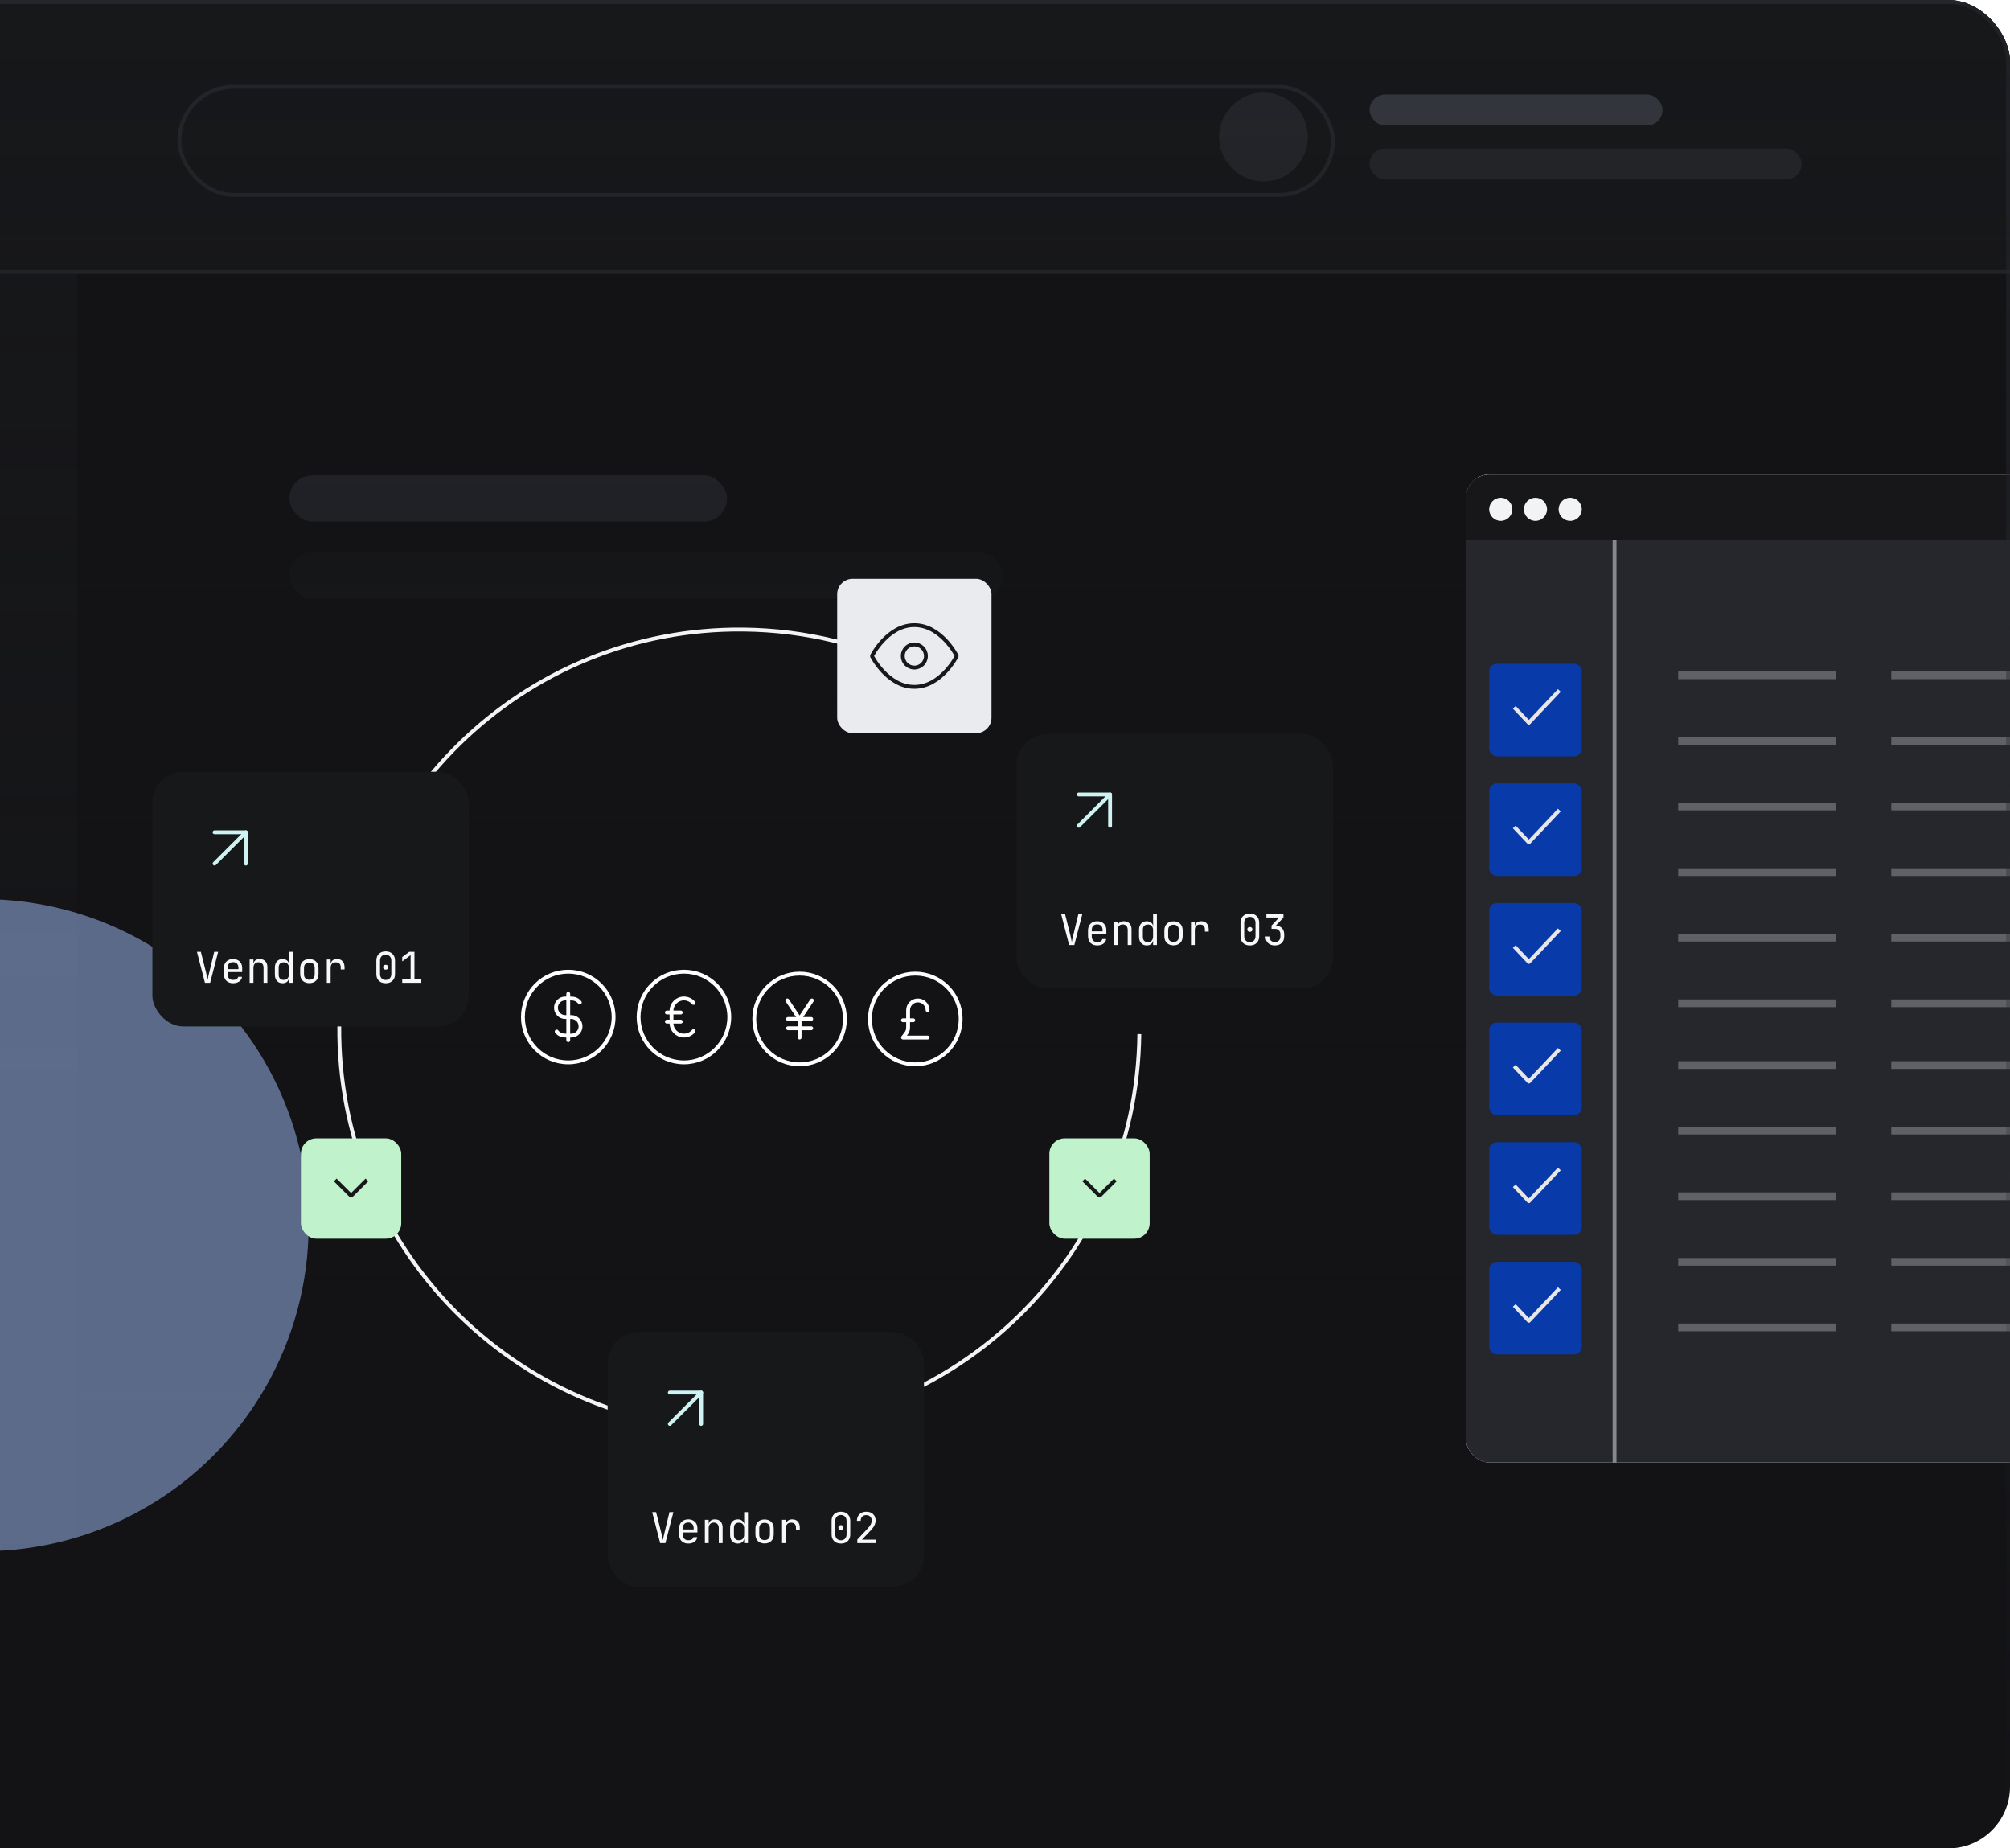 <svg width="521" height="479" viewBox="0 0 521 479" fill="none" xmlns="http://www.w3.org/2000/svg">
<g clip-path="url(#clip0_2103_10767)">
<rect x="-63" width="584" height="479" rx="16" fill="#131316"/>
<g filter="url(#filter0_f_2103_10767)">
<circle cx="460.5" cy="659.5" r="84.5" fill="#A6C1FE"/>
</g>
<rect x="75" y="123.189" width="113.45" height="12" rx="6" fill="#25272C"/>
<rect x="75" y="143.189" width="185" height="12" rx="6" fill="#17181A"/>
<rect width="83" height="400" transform="translate(-63)" fill="#17181A"/>
<rect x="-62.5" y="0.5" width="584" height="70" fill="#17181A" stroke="#25272C"/>
<rect x="46.5" y="22.5" width="299" height="28" rx="14" stroke="#25272C"/>
<circle cx="327.5" cy="35.5" r="11.5" fill="#25272C"/>
<rect x="355" y="24.5" width="75.948" height="8" rx="4" fill="#383A42"/>
<rect x="355" y="38.5" width="112" height="8" rx="4" fill="#25272C"/>
<rect x="-63" y="-100" width="817" height="500" fill="url(#paint0_linear_2103_10767)"/>
<g clip-path="url(#clip1_2103_10767)">
<rect x="380" y="123" width="174" height="256" rx="6" fill="white"/>
<rect x="366.5" y="123.5" width="187" height="271" rx="5.5" fill="#25272C" stroke="#E9EBEE"/>
<rect opacity="0.5" width="1" height="258" transform="matrix(-1 0 0 1 419 123)" fill="#E9EBEE"/>
<rect x="380" y="140" width="22" height="174" transform="rotate(-90 380 140)" fill="#17171A"/>
<circle cx="389" cy="132" r="3" fill="#F2F3F5"/>
<circle cx="398" cy="132" r="3" fill="#F2F3F5"/>
<circle cx="407" cy="132" r="3" fill="#F2F3F5"/>
<g opacity="0.3">
<rect x="490.219" y="174" width="40.781" height="2" fill="#E9EBEE"/>
<rect x="490.219" y="208" width="40.781" height="2" fill="#E9EBEE"/>
<rect x="490.219" y="242" width="40.781" height="2" fill="#E9EBEE"/>
<rect x="490.219" y="191" width="40.781" height="2" fill="#E9EBEE"/>
<rect x="490.219" y="225" width="40.781" height="2" fill="#E9EBEE"/>
<rect x="490.219" y="259" width="40.781" height="2" fill="#E9EBEE"/>
</g>
<g opacity="0.3">
<rect x="490.219" y="275" width="40.781" height="2" fill="#E9EBEE"/>
<rect x="490.219" y="309" width="40.781" height="2" fill="#E9EBEE"/>
<rect x="490.219" y="343" width="40.781" height="2" fill="#E9EBEE"/>
<rect x="490.219" y="292" width="40.781" height="2" fill="#E9EBEE"/>
<rect x="490.219" y="326" width="40.781" height="2" fill="#E9EBEE"/>
</g>
<g opacity="0.3">
<rect x="435" y="174" width="40.781" height="2" fill="#E9EBEE"/>
<rect x="435" y="208" width="40.781" height="2" fill="#E9EBEE"/>
<rect x="435" y="242" width="40.781" height="2" fill="#E9EBEE"/>
<rect x="435" y="191" width="40.781" height="2" fill="#E9EBEE"/>
<rect x="435" y="225" width="40.781" height="2" fill="#E9EBEE"/>
<rect x="435" y="259" width="40.781" height="2" fill="#E9EBEE"/>
</g>
<g opacity="0.3">
<rect x="435" y="275" width="40.781" height="2" fill="#E9EBEE"/>
<rect x="435" y="309" width="40.781" height="2" fill="#E9EBEE"/>
<rect x="435" y="343" width="40.781" height="2" fill="#E9EBEE"/>
<rect x="435" y="292" width="40.781" height="2" fill="#E9EBEE"/>
<rect x="435" y="326" width="40.781" height="2" fill="#E9EBEE"/>
</g>
<rect x="386" y="172" width="24" height="24" rx="2" fill="#083AA9"/>
<path d="M403.846 179.291L396.283 187.291L392.846 183.655" stroke="#E7E7E7" stroke-linecap="square" stroke-linejoin="round"/>
<rect x="386" y="265" width="24" height="24" rx="2" fill="#083AA9"/>
<path d="M403.846 272.291L396.283 280.291L392.846 276.655" stroke="#E7E7E7" stroke-linecap="square" stroke-linejoin="round"/>
<rect x="386" y="203" width="24" height="24" rx="2" fill="#083AA9"/>
<path d="M403.846 210.291L396.283 218.291L392.846 214.655" stroke="#E7E7E7" stroke-linecap="square" stroke-linejoin="round"/>
<rect x="386" y="296" width="24" height="24" rx="2" fill="#083AA9"/>
<path d="M403.846 303.291L396.283 311.291L392.846 307.655" stroke="#E7E7E7" stroke-linecap="square" stroke-linejoin="round"/>
<rect x="386" y="234" width="24" height="24" rx="2" fill="#083AA9"/>
<path d="M403.846 241.291L396.283 249.291L392.846 245.655" stroke="#E7E7E7" stroke-linecap="square" stroke-linejoin="round"/>
<rect x="386" y="327" width="24" height="24" rx="2" fill="#083AA9"/>
<path d="M403.846 334.291L396.283 342.291L392.846 338.655" stroke="#E7E7E7" stroke-linecap="square" stroke-linejoin="round"/>
</g>
<g opacity="0.5" filter="url(#filter1_f_2103_10767)">
<circle cx="-4.5" cy="317.5" r="84.5" fill="#A6C1FE"/>
</g>
<g filter="url(#filter2_f_2103_10767)">
<circle cx="370.5" cy="-140.5" r="84.5" fill="#A6C1FE"/>
</g>
</g>
<rect x="-62.5" y="0.5" width="583" height="478" rx="15.5" stroke="url(#paint1_linear_2103_10767)"/>
<path d="M237.885 174.395C238.147 174.307 238.288 174.023 238.2 173.761L236.767 169.496C236.679 169.234 236.395 169.093 236.134 169.181C235.872 169.269 235.731 169.552 235.819 169.814L237.093 173.606L233.301 174.88C233.04 174.968 232.899 175.251 232.987 175.513C233.075 175.775 233.358 175.916 233.62 175.828L237.885 174.395ZM294.821 267.974C294.192 324.964 247.482 370.652 190.493 370.022L190.482 371.022C248.023 371.658 295.185 325.527 295.821 267.985L294.821 267.974ZM190.493 370.022C133.504 369.392 87.815 322.683 88.445 265.694L87.445 265.683C86.809 323.224 132.94 370.386 190.482 371.022L190.493 370.022ZM88.445 265.694C89.075 208.704 135.784 163.016 192.773 163.646L192.785 162.646C135.243 162.01 88.081 208.141 87.445 265.683L88.445 265.694ZM192.773 163.646C208.845 163.823 224.016 167.665 237.504 174.368L237.949 173.473C224.329 166.704 209.01 162.825 192.785 162.646L192.773 163.646Z" fill="#F2F3F5"/>
<rect x="263.5" y="190.201" width="82" height="66" rx="8" fill="#17181A"/>
<path d="M279.616 214.005L287.738 205.883" stroke="#CFF2F2" stroke-linecap="round" stroke-linejoin="round"/>
<path d="M279.616 205.884L287.739 205.884L287.739 214.006" stroke="#CFF2F2" stroke-linecap="round" stroke-linejoin="round"/>
<path d="M277.118 244.894L275.05 236.864H276.062L277.437 242.331C277.532 242.712 277.609 243.064 277.668 243.387C277.734 243.709 277.782 243.955 277.811 244.124C277.84 243.955 277.888 243.709 277.954 243.387C278.027 243.057 278.112 242.701 278.207 242.32L279.527 236.864H280.55L278.471 244.894H277.118ZM284.396 245.004C283.684 245.004 283.109 244.791 282.669 244.366C282.236 243.933 282.02 243.339 282.02 242.584V241.154C282.02 240.398 282.236 239.808 282.669 239.383C283.109 238.95 283.684 238.734 284.396 238.734C284.872 238.734 285.287 238.829 285.639 239.02C285.998 239.21 286.277 239.478 286.475 239.823C286.673 240.167 286.772 240.574 286.772 241.044V242.122H282.988V242.694C282.988 243.141 283.116 243.497 283.373 243.761C283.629 244.017 283.97 244.146 284.396 244.146C284.762 244.146 285.063 244.076 285.298 243.937C285.54 243.79 285.686 243.596 285.738 243.354H286.728C286.662 243.86 286.416 244.263 285.991 244.564C285.565 244.857 285.034 245.004 284.396 245.004ZM282.988 241.352H285.804V241.044C285.804 240.567 285.679 240.2 285.43 239.944C285.188 239.68 284.843 239.548 284.396 239.548C283.948 239.548 283.6 239.68 283.351 239.944C283.109 240.2 282.988 240.567 282.988 241.044V241.352ZM288.703 244.894V238.844H289.693V239.999H289.704C289.756 239.595 289.921 239.284 290.199 239.064C290.478 238.844 290.848 238.734 291.31 238.734C291.919 238.734 292.403 238.921 292.762 239.295C293.122 239.669 293.301 240.178 293.301 240.824V244.894H292.311V241C292.311 240.538 292.194 240.186 291.959 239.944C291.732 239.694 291.42 239.57 291.024 239.57C290.614 239.57 290.287 239.698 290.045 239.955C289.811 240.211 289.693 240.574 289.693 241.044V244.894H288.703ZM297.235 245.004C296.634 245.004 296.15 244.802 295.783 244.399C295.424 243.995 295.244 243.449 295.244 242.76V240.989C295.244 240.292 295.424 239.742 295.783 239.339C296.142 238.935 296.626 238.734 297.235 238.734C297.69 238.734 298.064 238.847 298.357 239.075C298.658 239.302 298.837 239.61 298.896 239.999H298.907L298.885 238.624V236.864H299.875V244.894H298.885V243.739H298.874C298.823 244.135 298.65 244.446 298.357 244.674C298.064 244.894 297.69 245.004 297.235 245.004ZM297.565 244.146C297.976 244.146 298.298 244.017 298.533 243.761C298.768 243.504 298.885 243.148 298.885 242.694V241.044C298.885 240.589 298.768 240.233 298.533 239.977C298.298 239.72 297.976 239.592 297.565 239.592C297.147 239.592 296.821 239.702 296.586 239.922C296.351 240.134 296.234 240.49 296.234 240.989V242.749C296.234 243.24 296.351 243.596 296.586 243.816C296.821 244.036 297.147 244.146 297.565 244.146ZM304.183 244.982C303.457 244.982 302.877 244.769 302.445 244.344C302.019 243.918 301.807 243.324 301.807 242.562V241.176C301.807 240.406 302.019 239.812 302.445 239.394C302.87 238.968 303.449 238.756 304.183 238.756C304.916 238.756 305.495 238.968 305.921 239.394C306.346 239.812 306.559 240.406 306.559 241.176V242.562C306.559 243.324 306.342 243.918 305.91 244.344C305.484 244.769 304.909 244.982 304.183 244.982ZM304.183 244.102C304.615 244.102 304.953 243.981 305.195 243.739C305.444 243.497 305.569 243.141 305.569 242.672V241.066C305.569 240.596 305.444 240.241 305.195 239.999C304.953 239.757 304.615 239.636 304.183 239.636C303.757 239.636 303.42 239.757 303.171 239.999C302.921 240.241 302.797 240.596 302.797 241.066V242.672C302.797 243.141 302.921 243.497 303.171 243.739C303.42 243.981 303.757 244.102 304.183 244.102ZM308.711 244.894V238.844H309.701V239.999H309.723C309.774 239.61 309.939 239.302 310.218 239.075C310.496 238.847 310.87 238.734 311.34 238.734C311.97 238.734 312.454 238.924 312.792 239.306C313.136 239.68 313.309 240.215 313.309 240.912V241.429H312.319V240.912C312.319 240.032 311.89 239.592 311.032 239.592C310.599 239.592 310.269 239.716 310.042 239.966C309.814 240.215 309.701 240.574 309.701 241.044V244.894H308.711ZM323.97 245.004C323.229 245.004 322.639 244.791 322.199 244.366C321.766 243.933 321.55 243.357 321.55 242.639V239.119C321.55 238.4 321.766 237.828 322.199 237.403C322.639 236.97 323.229 236.754 323.97 236.754C324.711 236.754 325.297 236.97 325.73 237.403C326.17 237.828 326.39 238.4 326.39 239.119V242.639C326.39 243.115 326.291 243.533 326.093 243.893C325.895 244.245 325.613 244.52 325.246 244.718C324.887 244.908 324.461 245.004 323.97 245.004ZM323.97 244.157C324.41 244.157 324.762 244.017 325.026 243.739C325.297 243.453 325.433 243.086 325.433 242.639V239.119C325.433 238.671 325.297 238.308 325.026 238.03C324.762 237.744 324.41 237.601 323.97 237.601C323.53 237.601 323.174 237.744 322.903 238.03C322.639 238.308 322.507 238.671 322.507 239.119V242.639C322.507 243.086 322.639 243.453 322.903 243.739C323.174 244.017 323.53 244.157 323.97 244.157ZM323.97 241.484C323.772 241.484 323.611 241.429 323.486 241.319C323.369 241.209 323.31 241.051 323.31 240.846C323.31 240.648 323.369 240.497 323.486 240.395C323.611 240.285 323.772 240.23 323.97 240.23C324.168 240.23 324.326 240.285 324.443 240.395C324.568 240.497 324.63 240.648 324.63 240.846C324.63 241.051 324.568 241.209 324.443 241.319C324.326 241.429 324.168 241.484 323.97 241.484ZM330.445 245.004C329.704 245.004 329.117 244.798 328.685 244.388C328.252 243.97 328.036 243.405 328.036 242.694H329.026C329.026 243.134 329.154 243.482 329.411 243.739C329.667 243.995 330.016 244.124 330.456 244.124C330.896 244.124 331.244 243.995 331.501 243.739C331.757 243.482 331.886 243.134 331.886 242.694V242.144C331.886 241.704 331.757 241.355 331.501 241.099C331.244 240.842 330.896 240.714 330.456 240.714H329.587V239.856L331.556 237.766H328.256V236.864H332.678V237.788L330.742 239.845C331.402 239.896 331.922 240.127 332.304 240.538C332.685 240.941 332.876 241.476 332.876 242.144V242.694C332.876 243.405 332.656 243.97 332.216 244.388C331.783 244.798 331.193 245.004 330.445 245.004Z" fill="#F7F8F8"/>
<rect x="157.5" y="345.201" width="82" height="66" rx="8" fill="#17181A"/>
<path d="M173.616 369.005L181.738 360.883" stroke="#CFF2F2" stroke-linecap="round" stroke-linejoin="round"/>
<path d="M173.616 360.884L181.739 360.884L181.739 369.006" stroke="#CFF2F2" stroke-linecap="round" stroke-linejoin="round"/>
<path d="M171.118 399.893L169.05 391.863H170.062L171.437 397.33C171.532 397.712 171.609 398.064 171.668 398.386C171.734 398.709 171.782 398.955 171.811 399.123C171.84 398.955 171.888 398.709 171.954 398.386C172.027 398.056 172.112 397.701 172.207 397.319L173.527 391.863H174.55L172.471 399.893H171.118ZM178.396 400.003C177.684 400.003 177.109 399.791 176.669 399.365C176.236 398.933 176.02 398.339 176.02 397.583V396.153C176.02 395.398 176.236 394.808 176.669 394.382C177.109 393.95 177.684 393.733 178.396 393.733C178.872 393.733 179.287 393.829 179.639 394.019C179.998 394.21 180.277 394.478 180.475 394.822C180.673 395.167 180.772 395.574 180.772 396.043V397.121H176.988V397.693C176.988 398.141 177.116 398.496 177.373 398.76C177.629 399.017 177.97 399.145 178.396 399.145C178.762 399.145 179.063 399.076 179.298 398.936C179.54 398.79 179.686 398.595 179.738 398.353H180.728C180.662 398.859 180.416 399.263 179.991 399.563C179.565 399.857 179.034 400.003 178.396 400.003ZM176.988 396.351H179.804V396.043C179.804 395.567 179.679 395.2 179.43 394.943C179.188 394.679 178.843 394.547 178.396 394.547C177.948 394.547 177.6 394.679 177.351 394.943C177.109 395.2 176.988 395.567 176.988 396.043V396.351ZM182.703 399.893V393.843H183.693V394.998H183.704C183.756 394.595 183.921 394.283 184.199 394.063C184.478 393.843 184.848 393.733 185.31 393.733C185.919 393.733 186.403 393.92 186.762 394.294C187.122 394.668 187.301 395.178 187.301 395.823V399.893H186.311V395.999C186.311 395.537 186.194 395.185 185.959 394.943C185.732 394.694 185.42 394.569 185.024 394.569C184.614 394.569 184.287 394.698 184.045 394.954C183.811 395.211 183.693 395.574 183.693 396.043V399.893H182.703ZM191.235 400.003C190.634 400.003 190.15 399.802 189.783 399.398C189.424 398.995 189.244 398.449 189.244 397.759V395.988C189.244 395.292 189.424 394.742 189.783 394.338C190.142 393.935 190.626 393.733 191.235 393.733C191.69 393.733 192.064 393.847 192.357 394.074C192.658 394.302 192.837 394.61 192.896 394.998H192.907L192.885 393.623V391.863H193.875V399.893H192.885V398.738H192.874C192.823 399.134 192.65 399.446 192.357 399.673C192.064 399.893 191.69 400.003 191.235 400.003ZM191.565 399.145C191.976 399.145 192.298 399.017 192.533 398.76C192.768 398.504 192.885 398.148 192.885 397.693V396.043C192.885 395.589 192.768 395.233 192.533 394.976C192.298 394.72 191.976 394.591 191.565 394.591C191.147 394.591 190.821 394.701 190.586 394.921C190.351 395.134 190.234 395.49 190.234 395.988V397.748C190.234 398.24 190.351 398.595 190.586 398.815C190.821 399.035 191.147 399.145 191.565 399.145ZM198.183 399.981C197.457 399.981 196.877 399.769 196.445 399.343C196.019 398.918 195.807 398.324 195.807 397.561V396.175C195.807 395.405 196.019 394.811 196.445 394.393C196.87 393.968 197.449 393.755 198.183 393.755C198.916 393.755 199.495 393.968 199.921 394.393C200.346 394.811 200.559 395.405 200.559 396.175V397.561C200.559 398.324 200.342 398.918 199.91 399.343C199.484 399.769 198.909 399.981 198.183 399.981ZM198.183 399.101C198.615 399.101 198.953 398.98 199.195 398.738C199.444 398.496 199.569 398.141 199.569 397.671V396.065C199.569 395.596 199.444 395.24 199.195 394.998C198.953 394.756 198.615 394.635 198.183 394.635C197.757 394.635 197.42 394.756 197.171 394.998C196.921 395.24 196.797 395.596 196.797 396.065V397.671C196.797 398.141 196.921 398.496 197.171 398.738C197.42 398.98 197.757 399.101 198.183 399.101ZM202.711 399.893V393.843H203.701V394.998H203.723C203.774 394.61 203.939 394.302 204.218 394.074C204.496 393.847 204.87 393.733 205.34 393.733C205.97 393.733 206.454 393.924 206.792 394.305C207.136 394.679 207.309 395.215 207.309 395.911V396.428H206.319V395.911C206.319 395.031 205.89 394.591 205.032 394.591C204.599 394.591 204.269 394.716 204.042 394.965C203.814 395.215 203.701 395.574 203.701 396.043V399.893H202.711ZM217.97 400.003C217.229 400.003 216.639 399.791 216.199 399.365C215.766 398.933 215.55 398.357 215.55 397.638V394.118C215.55 393.4 215.766 392.828 216.199 392.402C216.639 391.97 217.229 391.753 217.97 391.753C218.711 391.753 219.297 391.97 219.73 392.402C220.17 392.828 220.39 393.4 220.39 394.118V397.638C220.39 398.115 220.291 398.533 220.093 398.892C219.895 399.244 219.613 399.519 219.246 399.717C218.887 399.908 218.461 400.003 217.97 400.003ZM217.97 399.156C218.41 399.156 218.762 399.017 219.026 398.738C219.297 398.452 219.433 398.086 219.433 397.638V394.118C219.433 393.671 219.297 393.308 219.026 393.029C218.762 392.743 218.41 392.6 217.97 392.6C217.53 392.6 217.174 392.743 216.903 393.029C216.639 393.308 216.507 393.671 216.507 394.118V397.638C216.507 398.086 216.639 398.452 216.903 398.738C217.174 399.017 217.53 399.156 217.97 399.156ZM217.97 396.483C217.772 396.483 217.611 396.428 217.486 396.318C217.369 396.208 217.31 396.051 217.31 395.845C217.31 395.647 217.369 395.497 217.486 395.394C217.611 395.284 217.772 395.229 217.97 395.229C218.168 395.229 218.326 395.284 218.443 395.394C218.568 395.497 218.63 395.647 218.63 395.845C218.63 396.051 218.568 396.208 218.443 396.318C218.326 396.428 218.168 396.483 217.97 396.483ZM222.212 399.893V398.98L224.885 396.12C225.273 395.71 225.548 395.343 225.71 395.02C225.871 394.698 225.952 394.382 225.952 394.074C225.952 393.634 225.823 393.286 225.567 393.029C225.317 392.765 224.976 392.633 224.544 392.633C224.096 392.633 223.741 392.769 223.477 393.04C223.22 393.304 223.092 393.664 223.092 394.118H222.102C222.124 393.392 222.355 392.817 222.795 392.391C223.235 391.966 223.818 391.753 224.544 391.753C225.284 391.753 225.871 391.962 226.304 392.38C226.744 392.798 226.964 393.367 226.964 394.085C226.964 394.467 226.857 394.87 226.645 395.295C226.439 395.721 226.084 396.197 225.578 396.725L223.411 398.991H227.063V399.893H222.212Z" fill="#F7F8F8"/>
<rect x="39.5" y="200" width="82" height="66" rx="8" fill="#17181A"/>
<path d="M55.616 223.804L63.738 215.682" stroke="#CFF2F2" stroke-linecap="round" stroke-linejoin="round"/>
<path d="M55.616 215.682L63.739 215.682L63.739 223.805" stroke="#CFF2F2" stroke-linecap="round" stroke-linejoin="round"/>
<path d="M53.118 254.692L51.05 246.662H52.062L53.437 252.129C53.532 252.511 53.609 252.863 53.668 253.185C53.734 253.508 53.782 253.754 53.811 253.922C53.84 253.754 53.888 253.508 53.954 253.185C54.027 252.855 54.112 252.5 54.207 252.118L55.527 246.662H56.55L54.471 254.692H53.118ZM60.396 254.802C59.684 254.802 59.109 254.59 58.669 254.164C58.236 253.732 58.02 253.138 58.02 252.382V250.952C58.02 250.197 58.236 249.607 58.669 249.181C59.109 248.749 59.684 248.532 60.396 248.532C60.872 248.532 61.287 248.628 61.639 248.818C61.998 249.009 62.277 249.277 62.475 249.621C62.673 249.966 62.772 250.373 62.772 250.842V251.92H58.988V252.492C58.988 252.94 59.116 253.295 59.373 253.559C59.629 253.816 59.97 253.944 60.396 253.944C60.762 253.944 61.063 253.875 61.298 253.735C61.54 253.589 61.686 253.394 61.738 253.152H62.728C62.662 253.658 62.416 254.062 61.991 254.362C61.565 254.656 61.034 254.802 60.396 254.802ZM58.988 251.15H61.804V250.842C61.804 250.366 61.679 249.999 61.43 249.742C61.188 249.478 60.843 249.346 60.396 249.346C59.948 249.346 59.6 249.478 59.351 249.742C59.109 249.999 58.988 250.366 58.988 250.842V251.15ZM64.703 254.692V248.642H65.693V249.797H65.704C65.756 249.394 65.921 249.082 66.199 248.862C66.478 248.642 66.848 248.532 67.31 248.532C67.919 248.532 68.403 248.719 68.762 249.093C69.122 249.467 69.301 249.977 69.301 250.622V254.692H68.311V250.798C68.311 250.336 68.194 249.984 67.959 249.742C67.732 249.493 67.42 249.368 67.024 249.368C66.614 249.368 66.287 249.497 66.045 249.753C65.811 250.01 65.693 250.373 65.693 250.842V254.692H64.703ZM73.235 254.802C72.634 254.802 72.15 254.601 71.783 254.197C71.424 253.794 71.244 253.248 71.244 252.558V250.787C71.244 250.091 71.424 249.541 71.783 249.137C72.142 248.734 72.626 248.532 73.235 248.532C73.69 248.532 74.064 248.646 74.357 248.873C74.658 249.101 74.837 249.409 74.896 249.797H74.907L74.885 248.422V246.662H75.875V254.692H74.885V253.537H74.874C74.823 253.933 74.65 254.245 74.357 254.472C74.064 254.692 73.69 254.802 73.235 254.802ZM73.565 253.944C73.976 253.944 74.298 253.816 74.533 253.559C74.768 253.303 74.885 252.947 74.885 252.492V250.842C74.885 250.388 74.768 250.032 74.533 249.775C74.298 249.519 73.976 249.39 73.565 249.39C73.147 249.39 72.821 249.5 72.586 249.72C72.351 249.933 72.234 250.289 72.234 250.787V252.547C72.234 253.039 72.351 253.394 72.586 253.614C72.821 253.834 73.147 253.944 73.565 253.944ZM80.183 254.78C79.457 254.78 78.877 254.568 78.445 254.142C78.019 253.717 77.807 253.123 77.807 252.36V250.974C77.807 250.204 78.019 249.61 78.445 249.192C78.87 248.767 79.45 248.554 80.183 248.554C80.916 248.554 81.496 248.767 81.921 249.192C82.346 249.61 82.559 250.204 82.559 250.974V252.36C82.559 253.123 82.343 253.717 81.91 254.142C81.484 254.568 80.909 254.78 80.183 254.78ZM80.183 253.9C80.615 253.9 80.953 253.779 81.195 253.537C81.444 253.295 81.569 252.94 81.569 252.47V250.864C81.569 250.395 81.444 250.039 81.195 249.797C80.953 249.555 80.615 249.434 80.183 249.434C79.757 249.434 79.42 249.555 79.171 249.797C78.921 250.039 78.797 250.395 78.797 250.864V252.47C78.797 252.94 78.921 253.295 79.171 253.537C79.42 253.779 79.757 253.9 80.183 253.9ZM84.71 254.692V248.642H85.701V249.797H85.722C85.774 249.409 85.939 249.101 86.218 248.873C86.496 248.646 86.87 248.532 87.34 248.532C87.97 248.532 88.454 248.723 88.791 249.104C89.136 249.478 89.308 250.014 89.308 250.71V251.227H88.319V250.71C88.319 249.83 87.889 249.39 87.031 249.39C86.599 249.39 86.269 249.515 86.041 249.764C85.814 250.014 85.701 250.373 85.701 250.842V254.692H84.71ZM99.97 254.802C99.229 254.802 98.639 254.59 98.199 254.164C97.766 253.732 97.55 253.156 97.55 252.437V248.917C97.55 248.199 97.766 247.627 98.199 247.201C98.639 246.769 99.229 246.552 99.97 246.552C100.711 246.552 101.297 246.769 101.73 247.201C102.17 247.627 102.39 248.199 102.39 248.917V252.437C102.39 252.914 102.291 253.332 102.093 253.691C101.895 254.043 101.613 254.318 101.246 254.516C100.887 254.707 100.461 254.802 99.97 254.802ZM99.97 253.955C100.41 253.955 100.762 253.816 101.026 253.537C101.297 253.251 101.433 252.885 101.433 252.437V248.917C101.433 248.47 101.297 248.107 101.026 247.828C100.762 247.542 100.41 247.399 99.97 247.399C99.53 247.399 99.174 247.542 98.903 247.828C98.639 248.107 98.507 248.47 98.507 248.917V252.437C98.507 252.885 98.639 253.251 98.903 253.537C99.174 253.816 99.53 253.955 99.97 253.955ZM99.97 251.282C99.772 251.282 99.611 251.227 99.486 251.117C99.369 251.007 99.31 250.85 99.31 250.644C99.31 250.446 99.369 250.296 99.486 250.193C99.611 250.083 99.772 250.028 99.97 250.028C100.168 250.028 100.326 250.083 100.443 250.193C100.568 250.296 100.63 250.446 100.63 250.644C100.63 250.85 100.568 251.007 100.443 251.117C100.326 251.227 100.168 251.282 99.97 251.282ZM104.256 254.692V253.79H106.434V247.52L104.256 249.148V248.015L106.071 246.662H107.424V253.79H109.206V254.692H104.256Z" fill="#F7F8F8"/>
<rect x="217" y="150" width="40" height="40" rx="4" fill="#E9EBEE"/>
<path d="M226 170C226 170 230 162 237 162C244 162 248 170 248 170C248 170 244 178 237 178C230 178 226 170 226 170Z" stroke="#17181A" stroke-linecap="round" stroke-linejoin="bevel"/>
<path d="M237 173C238.657 173 240 171.657 240 170C240 168.343 238.657 167 237 167C235.343 167 234 168.343 234 170C234 171.657 235.343 173 237 173Z" stroke="#17181A" stroke-linecap="round" stroke-linejoin="bevel"/>
<rect x="272" y="295" width="26" height="26" rx="4" fill="#C0F2CB"/>
<path d="M281.25 306.125L285 309.875L288.75 306.125" stroke="#17181A" stroke-linecap="square" stroke-linejoin="bevel"/>
<rect x="78" y="295" width="26" height="26" rx="4" fill="#C0F2CB"/>
<path d="M87.25 306.125L91 309.875L94.75 306.125" stroke="#17181A" stroke-linecap="square" stroke-linejoin="bevel"/>
<path d="M147.293 275.311C153.783 275.311 159.045 270.05 159.045 263.56C159.045 257.069 153.783 251.808 147.293 251.808C140.803 251.808 135.541 257.069 135.541 263.56C135.541 270.05 140.803 275.311 147.293 275.311Z" stroke="white" stroke-linecap="round" stroke-linejoin="round"/>
<path d="M144.297 267.318C144.887 268.085 145.626 268.371 146.655 268.371H148.079C149.404 268.371 150.478 267.295 150.478 265.967C150.478 264.639 149.404 263.563 148.079 263.563H146.505C145.181 263.563 144.106 262.486 144.106 261.159C144.106 259.831 145.181 258.754 146.505 258.754H147.929C148.958 258.754 149.697 259.04 150.287 259.808" stroke="white" stroke-linecap="round" stroke-linejoin="round"/>
<path d="M147.292 269.57V257.549" stroke="white" stroke-linecap="round" stroke-linejoin="round"/>
<path d="M177.277 275.311C183.768 275.311 189.029 270.05 189.029 263.56C189.029 257.069 183.768 251.808 177.277 251.808C170.787 251.808 165.525 257.069 165.525 263.56C165.525 270.05 170.787 275.311 177.277 275.311Z" stroke="white" stroke-linecap="round" stroke-linejoin="round"/>
<path d="M179.751 267.218C179.159 267.921 178.273 268.367 177.283 268.367C175.502 268.367 174.058 266.923 174.058 265.142V261.975C174.058 260.194 175.502 258.75 177.283 258.75C178.279 258.75 179.17 259.202 179.761 259.912" stroke="white" stroke-linecap="round" stroke-linejoin="round"/>
<path d="M172.855 262.391H176.462" stroke="white" stroke-linecap="round" stroke-linejoin="round"/>
<path d="M172.855 264.75H176.462" stroke="white" stroke-linecap="round" stroke-linejoin="round"/>
<path d="M207.263 275.818C213.753 275.818 219.015 270.557 219.015 264.066C219.015 257.576 213.753 252.314 207.263 252.314C200.772 252.314 195.511 257.576 195.511 264.066C195.511 270.557 200.772 275.818 207.263 275.818Z" stroke="white" stroke-linecap="round" stroke-linejoin="round"/>
<path d="M210.448 259.258L207.263 264.067L204.077 259.258" stroke="white" stroke-linecap="round" stroke-linejoin="round"/>
<path d="M207.263 268.874V264.066" stroke="white" stroke-linecap="round" stroke-linejoin="round"/>
<path d="M204.257 264.065H210.267" stroke="white" stroke-linecap="round" stroke-linejoin="round"/>
<path d="M204.257 266.47H210.267" stroke="white" stroke-linecap="round" stroke-linejoin="round"/>
<path d="M237.248 275.818C243.738 275.818 249 270.557 249 264.066C249 257.576 243.738 252.314 237.248 252.314C230.758 252.314 225.496 257.576 225.496 264.066C225.496 270.557 230.758 275.818 237.248 275.818Z" stroke="white" stroke-linecap="round" stroke-linejoin="round"/>
<path d="M240.433 261.782C240.433 260.388 239.302 259.258 237.908 259.258C236.514 259.258 235.384 260.388 235.384 261.782V266.323C235.384 266.848 235.212 267.358 234.895 267.776L234.062 268.875H240.433" stroke="white" stroke-linecap="round" stroke-linejoin="round"/>
<path d="M236.706 264.397H234.062" stroke="white" stroke-linecap="round" stroke-linejoin="round"/>
<defs>
<filter id="filter0_f_2103_10767" x="126" y="325" width="669" height="669" filterUnits="userSpaceOnUse" color-interpolation-filters="sRGB">
<feFlood flood-opacity="0" result="BackgroundImageFix"/>
<feBlend mode="normal" in="SourceGraphic" in2="BackgroundImageFix" result="shape"/>
<feGaussianBlur stdDeviation="125" result="effect1_foregroundBlur_2103_10767"/>
</filter>
<filter id="filter1_f_2103_10767" x="-339" y="-17" width="669" height="669" filterUnits="userSpaceOnUse" color-interpolation-filters="sRGB">
<feFlood flood-opacity="0" result="BackgroundImageFix"/>
<feBlend mode="normal" in="SourceGraphic" in2="BackgroundImageFix" result="shape"/>
<feGaussianBlur stdDeviation="125" result="effect1_foregroundBlur_2103_10767"/>
</filter>
<filter id="filter2_f_2103_10767" x="36" y="-475" width="669" height="669" filterUnits="userSpaceOnUse" color-interpolation-filters="sRGB">
<feFlood flood-opacity="0" result="BackgroundImageFix"/>
<feBlend mode="normal" in="SourceGraphic" in2="BackgroundImageFix" result="shape"/>
<feGaussianBlur stdDeviation="125" result="effect1_foregroundBlur_2103_10767"/>
</filter>
<linearGradient id="paint0_linear_2103_10767" x1="345.5" y1="-44.096" x2="345.5" y2="527.072" gradientUnits="userSpaceOnUse">
<stop stop-color="#131316" stop-opacity="0"/>
<stop offset="1" stop-color="#131316"/>
</linearGradient>
<linearGradient id="paint1_linear_2103_10767" x1="229" y1="-297.579" x2="229" y2="499.357" gradientUnits="userSpaceOnUse">
<stop stop-color="#25272C"/>
<stop offset="1" stop-color="#25272C" stop-opacity="0"/>
</linearGradient>
<clipPath id="clip0_2103_10767">
<rect x="-63" width="584" height="479" rx="16" fill="white"/>
</clipPath>
<clipPath id="clip1_2103_10767">
<rect x="380" y="123" width="174" height="256" rx="6" fill="white"/>
</clipPath>
</defs>
</svg>
